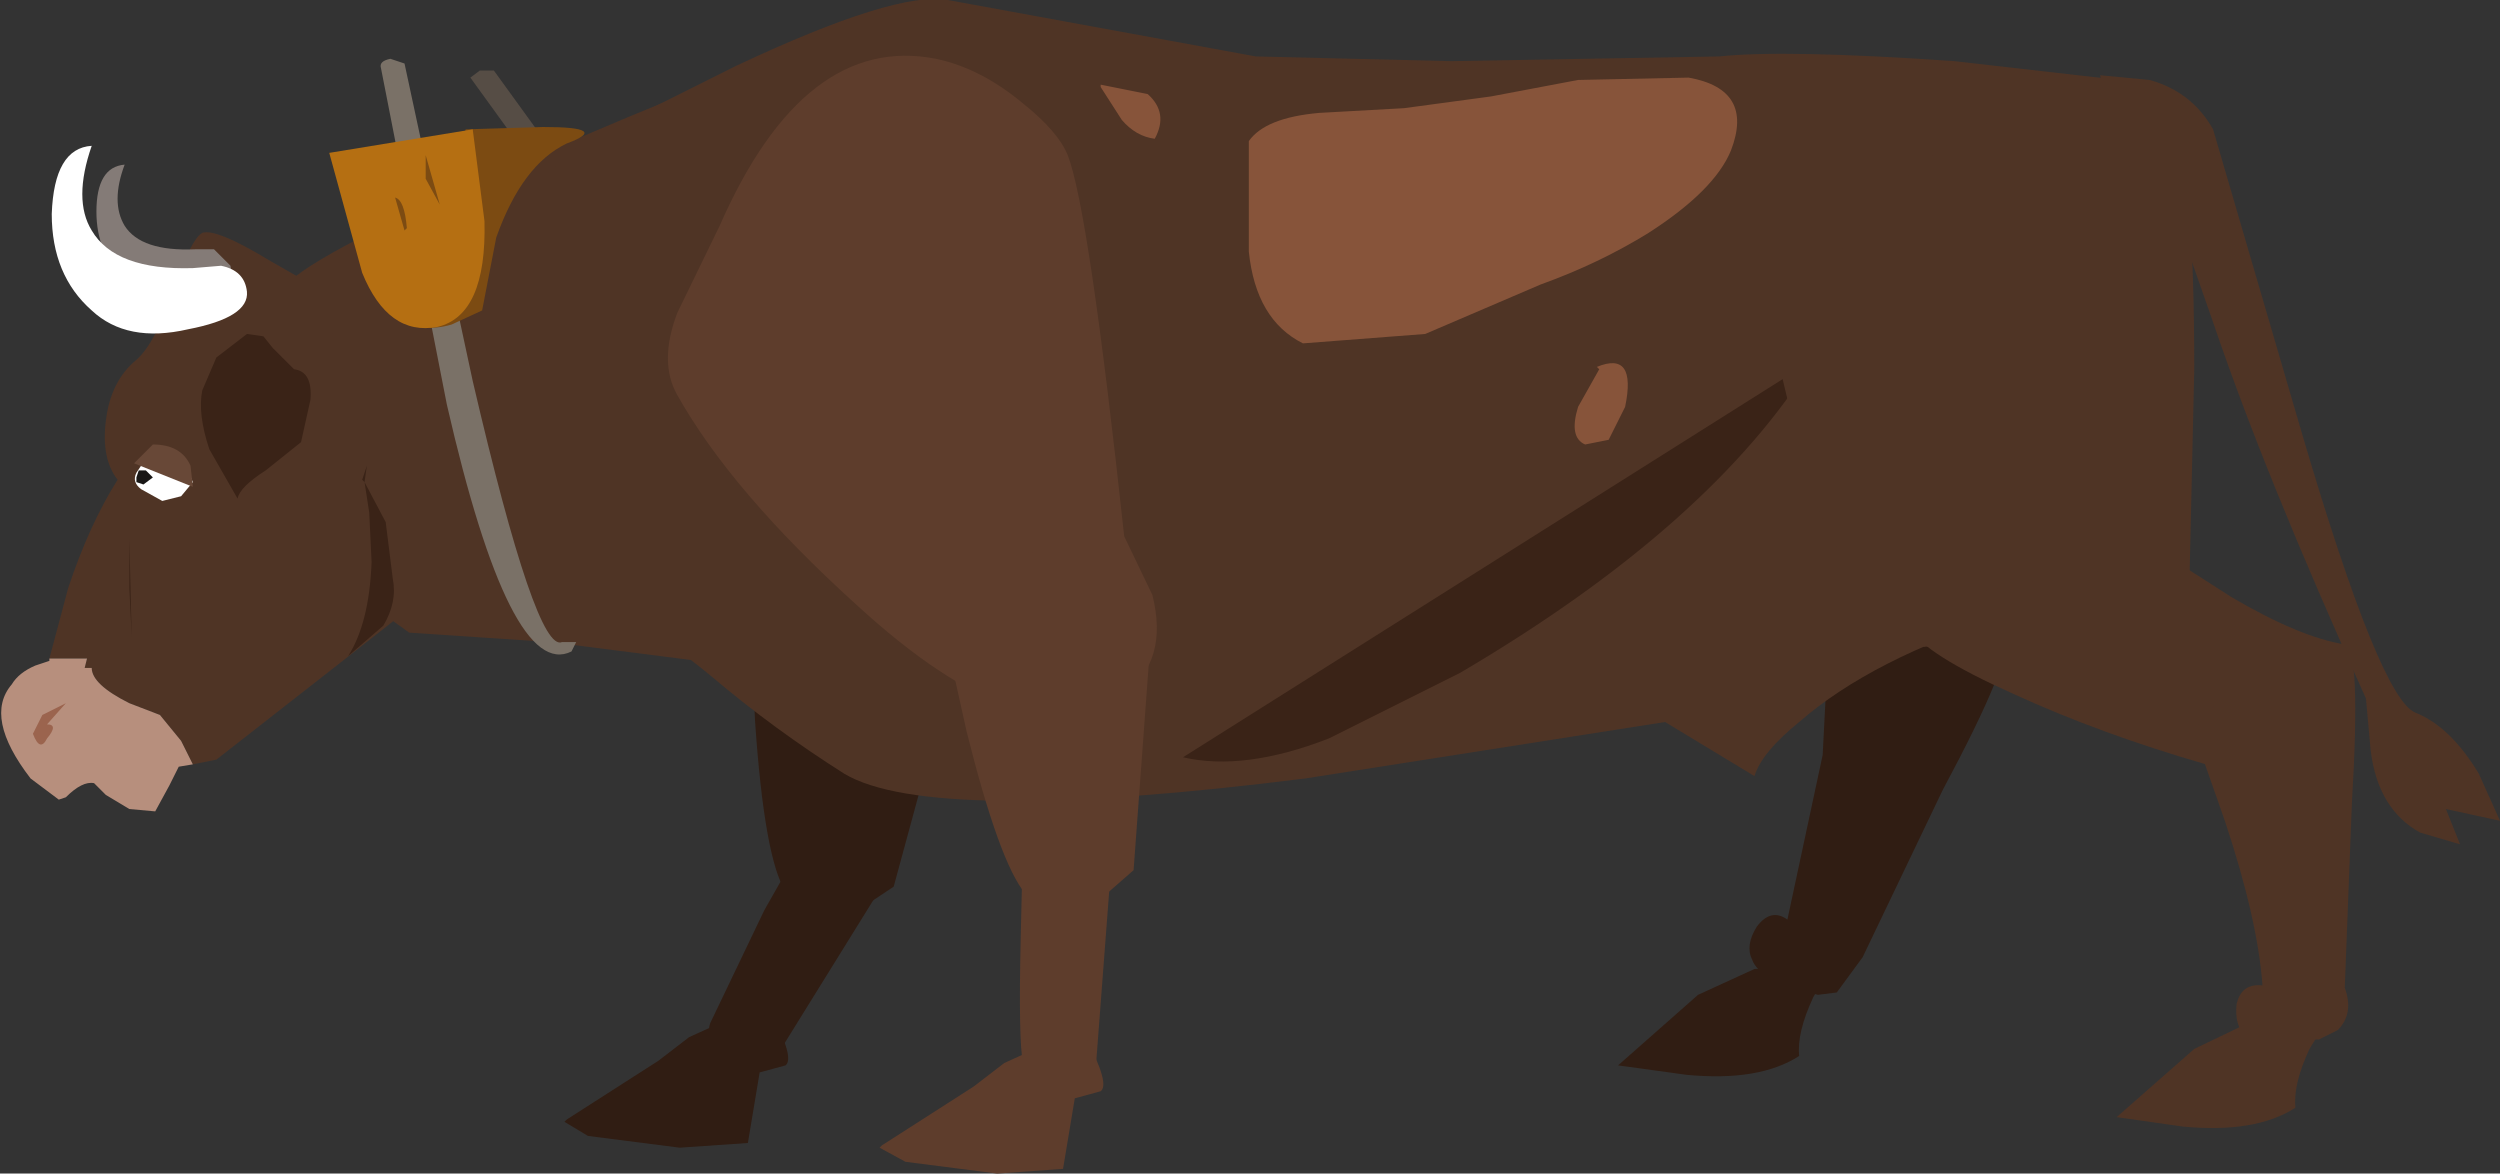 <?xml version="1.0" encoding="UTF-8" standalone="no"?>
<svg xmlns:xlink="http://www.w3.org/1999/xlink" height="24.95px" width="53.15px" xmlns="http://www.w3.org/2000/svg">
  <rect width="100%" height="100%" fill="#333333" stroke="none"/>
  <g transform="matrix(1.0, 0.0, 0.0, 1.0, 0.75, 0.0)">
    <path d="M9.25 1.65 L9.45 1.5 9.75 1.5 10.8 2.95 10.55 3.1 10.3 3.1 9.25 1.65" fill="#564d45" fill-rule="evenodd" stroke="none"/>
    <path d="M17.4 8.25 Q17.5 10.7 17.05 12.55 16.5 14.5 15.65 14.25 L10.95 13.65 7.95 13.45 5.65 11.8 Q4.1 10.65 4.25 8.7 4.4 7.2 5.25 6.15 5.7 5.5 9.7 3.75 11.7 2.85 13.55 2.1 L13.8 2.35 Q15.45 2.1 16.4 4.0 17.25 5.6 17.4 8.25" fill="#4f3425" fill-rule="evenodd" stroke="none"/>
    <path d="M7.35 1.45 Q7.3 1.3 7.55 1.25 L7.85 1.35 9.3 8.1 Q10.65 13.9 11.2 13.65 L11.5 13.65 11.4 13.85 Q10.1 14.5 8.75 8.6 L7.35 1.45" fill="#7a7167" fill-rule="evenodd" stroke="none"/>
    <path d="M9.15 2.75 L10.8 2.7 Q12.25 2.7 11.3 3.05 10.35 3.5 9.8 5.05 L9.5 6.6 8.85 6.9 Q8.15 7.1 8.0 6.7 L9.15 2.75" fill="#7c4b12" fill-rule="evenodd" stroke="none"/>
    <path d="M6.25 3.25 L9.3 2.75 9.55 4.7 Q9.6 6.7 8.55 6.95 7.5 7.15 6.95 5.8 L6.25 3.25" fill="#b56f12" fill-rule="evenodd" stroke="none"/>
    <path d="M7.85 4.9 L7.65 4.2 Q7.85 4.25 7.9 4.85 L7.85 4.9 8.1 5.65 7.85 4.9" fill="#7c4b12" fill-rule="evenodd" stroke="none"/>
    <path d="M8.3 3.3 L8.6 4.35 8.3 3.8 8.3 3.3" fill="#7c4b12" fill-rule="evenodd" stroke="none"/>
    <path d="M18.7 12.55 Q19.3 13.25 19.5 14.25 L18.25 18.85 17.35 19.45 Q16.4 19.7 15.95 18.95 15.5 18.25 15.3 15.3 L15.2 12.55 Q17.45 11.1 18.7 12.55" fill="#301d13" fill-rule="evenodd" stroke="none"/>
    <path d="M18.15 18.6 L15.7 22.55 14.95 22.4 Q14.2 22.15 14.35 21.75 L15.5 19.35 16.55 17.5 18.15 18.6" fill="#301d13" fill-rule="evenodd" stroke="none"/>
    <path d="M14.45 21.8 L15.65 21.55 Q16.15 22.5 15.95 22.65 L15.4 22.8 15.15 24.3 13.7 24.4 11.75 24.15 11.25 23.85 11.3 23.8 13.25 22.55 13.9 22.05 14.45 21.8" fill="#301d13" fill-rule="evenodd" stroke="none"/>
    <path d="M38.85 20.35 L38.3 21.1 37.9 21.15 Q36.65 20.85 36.5 20.4 36.35 20.1 36.6 19.7 36.9 19.3 37.25 19.55 L38.0 16.05 38.1 14.1 Q38.55 13.6 40.0 13.5 L41.8 13.7 Q42.1 13.9 40.55 16.8 L38.85 20.35" fill="#301d13" fill-rule="evenodd" stroke="none"/>
    <path d="M35.8 1.2 Q37.2 1.05 40.8 1.3 L44.3 1.7 44.65 3.35 44.9 6.9 Q44.85 12.2 41.9 13.1 39.05 14.0 37.5 15.35 36.7 16.0 36.55 16.5 L34.65 15.35 27.0 16.55 Q19.05 17.55 17.2 16.45 15.7 15.5 14.4 14.4 13.5 13.65 13.0 13.45 L11.8 12.1 Q10.9 10.75 10.4 9.2 9.0 4.9 11.7 3.0 L14.9 1.4 Q18.3 -0.2 19.4 0.0 L25.95 1.2 30.1 1.3 35.8 1.2" fill="#4f3425" fill-rule="evenodd" stroke="none"/>
    <path d="M27.5 15.7 Q25.7 16.4 24.4 16.1 L37.8 7.65 Q35.65 11.15 30.3 14.3 L27.5 15.7" fill="#3a2317" fill-rule="evenodd" stroke="none"/>
    <path d="M37.65 10.15 L37.05 7.65 Q38.95 3.55 42.0 2.4 L44.15 2.1 Q45.05 2.2 45.4 2.65 45.9 3.35 45.9 7.85 L45.8 12.25 43.9 13.55 40.15 13.75 Q38.6 12.8 37.65 10.15" fill="#4f3425" fill-rule="evenodd" stroke="none"/>
    <path d="M45.45 11.9 L46.7 12.7 Q48.15 13.55 49.1 13.7 49.25 14.8 48.75 15.6 48.05 16.75 46.15 16.25 43.9 15.6 42.05 14.75 40.15 13.9 39.85 13.35 39.55 12.9 42.5 12.35 L45.45 11.9" fill="#4f3425" fill-rule="evenodd" stroke="none"/>
    <path d="M45.9 15.6 Q46.1 15.0 47.35 14.3 48.55 13.65 49.1 13.7 49.45 13.75 49.25 17.1 L49.1 21.0 Q49.3 21.55 48.95 21.9 L48.55 22.1 47.0 22.05 Q46.75 21.8 46.8 21.35 46.9 20.9 47.35 20.95 47.25 19.55 46.55 17.45 L45.9 15.6" fill="#4f3425" fill-rule="evenodd" stroke="none"/>
    <path d="M47.15 21.7 L48.75 21.65 48.35 22.3 Q48.0 23.05 48.05 23.55 47.2 24.1 45.65 23.95 L44.25 23.75 45.9 22.3 47.15 21.7" fill="#4f3425" fill-rule="evenodd" stroke="none"/>
    <path d="M38.2 20.5 L37.8 21.2 Q37.45 21.95 37.5 22.45 36.65 23.0 35.1 22.85 L33.65 22.65 35.35 21.15 36.55 20.6 38.2 20.5" fill="#301d13" fill-rule="evenodd" stroke="none"/>
    <path d="M43.9 1.6 L44.95 1.7 Q45.85 1.95 46.3 2.75 L48.2 9.25 Q49.85 14.85 50.6 15.15 51.35 15.45 51.95 16.45 L52.4 17.45 51.25 17.2 51.55 17.95 50.7 17.7 Q49.8 17.2 49.65 15.95 L49.55 14.85 Q47.4 10.1 46.3 6.85 L45.25 3.85 Q45.0 3.3 44.85 3.5 44.6 3.75 44.15 3.2 43.65 2.6 43.95 1.85 L43.9 1.6" fill="#4f3425" fill-rule="evenodd" stroke="none"/>
    <path d="M19.15 1.25 Q20.1 1.45 21.0 2.2 21.75 2.8 21.95 3.3 22.4 4.45 23.15 11.4 L23.75 12.65 Q24.1 14.05 23.15 14.75 21.15 16.25 17.45 12.85 14.8 10.45 13.65 8.4 13.25 7.7 13.65 6.65 L14.55 4.8 Q16.35 0.7 19.15 1.25" fill="#5e3d2c" fill-rule="evenodd" stroke="none"/>
    <path d="M19.2 12.85 Q21.15 11.0 22.6 12.2 23.35 12.8 23.7 13.75 L23.35 18.5 22.55 19.2 Q21.65 19.65 21.05 19.0 20.5 18.35 19.8 15.55 L19.2 12.85" fill="#5e3d2c" fill-rule="evenodd" stroke="none"/>
    <path d="M22.9 18.05 L22.55 22.65 21.8 22.9 Q21.05 23.0 21.0 22.6 20.9 22.15 20.95 19.95 L21.0 17.8 22.9 18.05" fill="#5e3d2c" fill-rule="evenodd" stroke="none"/>
    <path d="M22.65 23.2 L22.1 23.35 21.85 24.85 20.45 24.95 18.5 24.7 17.95 24.4 18.0 24.35 19.95 23.1 20.6 22.6 21.15 22.35 22.35 22.1 Q22.85 23.05 22.65 23.2" fill="#5e3d2c" fill-rule="evenodd" stroke="none"/>
    <path d="M2.95 6.15 Q3.3 5.1 3.55 4.95 3.85 4.85 5.0 5.55 L6.05 6.15 7.3 10.45 8.0 12.9 6.6 14.0 3.85 16.15 3.35 16.25 3.1 15.75 2.65 15.2 2.0 14.95 Q1.2 14.55 1.2 14.2 L1.05 14.2 1.1 14.0 0.3 14.0 0.7 12.5 Q1.15 11.15 1.75 10.2 1.4 9.75 1.5 8.95 1.6 8.1 2.15 7.65 2.55 7.3 2.95 6.15" fill="#4f3425" fill-rule="evenodd" stroke="none"/>
    <path d="M0.3 14.0 L1.1 14.0 1.05 14.2 1.2 14.2 Q1.2 14.55 2.0 14.95 L2.65 15.2 3.1 15.75 3.35 16.25 3.05 16.3 2.85 16.7 2.55 17.25 2.0 17.2 1.5 16.9 1.25 16.65 Q1.0 16.6 0.65 16.95 L0.5 17.0 -0.1 16.55 Q-1.1 15.25 -0.5 14.55 -0.35 14.3 0.0 14.15 L0.3 14.05 0.3 14.0" fill="#b78f7d" fill-rule="evenodd" stroke="none"/>
    <path d="M1.9 3.5 Q1.6 4.3 1.9 4.8 2.25 5.35 3.4 5.3 L3.8 5.3 4.15 5.65 Q4.25 6.05 3.35 6.2 2.4 6.4 1.9 5.9 1.3 5.4 1.3 4.5 1.3 3.55 1.9 3.5" fill="#847b77" fill-rule="evenodd" stroke="none"/>
    <path d="M3.35 10.25 L3.1 10.55 2.7 10.65 2.25 10.4 Q2.05 10.25 2.15 10.05 L2.35 9.75 2.8 9.7 3.2 9.9 3.35 10.25" fill="#ffffff" fill-rule="evenodd" stroke="none"/>
    <path d="M1.2 3.1 Q0.8 4.25 1.2 4.9 1.7 5.75 3.35 5.7 L3.95 5.65 Q4.45 5.75 4.5 6.2 4.55 6.75 3.25 7.0 1.95 7.3 1.2 6.6 0.35 5.85 0.35 4.55 0.4 3.15 1.2 3.1" fill="#ffffff" fill-rule="evenodd" stroke="none"/>
    <path d="M2.5 9.45 Q3.1 9.45 3.3 9.9 L3.35 10.35 2.1 9.85 2.5 9.45" fill="#684837" fill-rule="evenodd" stroke="none"/>
    <path d="M2.5 10.15 L2.3 10.3 2.15 10.25 2.15 10.15 2.2 10.0 2.35 10.0 2.5 10.15" fill="#191716" fill-rule="evenodd" stroke="none"/>
    <path d="M0.25 15.4 Q0.5 15.4 0.25 15.7 0.1 16.0 -0.05 15.6 L0.15 15.2 0.65 14.95 0.25 15.4" fill="#9b644e" fill-rule="evenodd" stroke="none"/>
    <path d="M7.0 10.25 L6.95 10.2 7.05 9.9 7.0 10.25 7.45 11.1 7.6 12.3 Q7.7 12.8 7.4 13.3 L6.65 13.95 Q7.1 13.25 7.15 11.95 L7.1 10.9 7.0 10.25" fill="#3a2317" fill-rule="evenodd" stroke="none"/>
    <path d="M2.0 11.45 L2.05 13.55 2.0 12.5 2.0 11.45" fill="#3a2317" fill-rule="evenodd" stroke="none"/>
    <path d="M3.85 7.6 L4.5 7.1 4.85 7.15 5.05 7.4 5.5 7.85 Q5.9 7.9 5.85 8.5 L5.65 9.4 4.9 10.0 Q4.35 10.35 4.3 10.6 L3.7 9.55 Q3.45 8.8 3.55 8.3 L3.85 7.6" fill="#3a2317" fill-rule="evenodd" stroke="none"/>
    <path d="M29.1 2.3 L30.95 2.05 32.8 1.7 35.15 1.65 Q36.55 1.9 36.05 3.2 35.7 4.05 34.3 4.95 33.25 5.6 32.0 6.05 L29.55 7.1 26.95 7.3 Q25.95 6.8 25.8 5.35 L25.8 3.0 Q26.15 2.5 27.3 2.4 L29.1 2.3" fill="#87543a" fill-rule="evenodd" stroke="none"/>
    <path d="M22.65 1.85 L22.65 1.8 23.65 2.0 Q24.1 2.4 23.8 2.95 23.4 2.9 23.1 2.55 L22.65 1.85" fill="#87543a" fill-rule="evenodd" stroke="none"/>
    <path d="M33.25 7.85 L33.2 7.8 Q34.05 7.45 33.8 8.65 L33.45 9.35 32.95 9.45 Q32.6 9.3 32.8 8.65 L33.25 7.85" fill="#87543a" fill-rule="evenodd" stroke="none"/>
  </g>
</svg>
